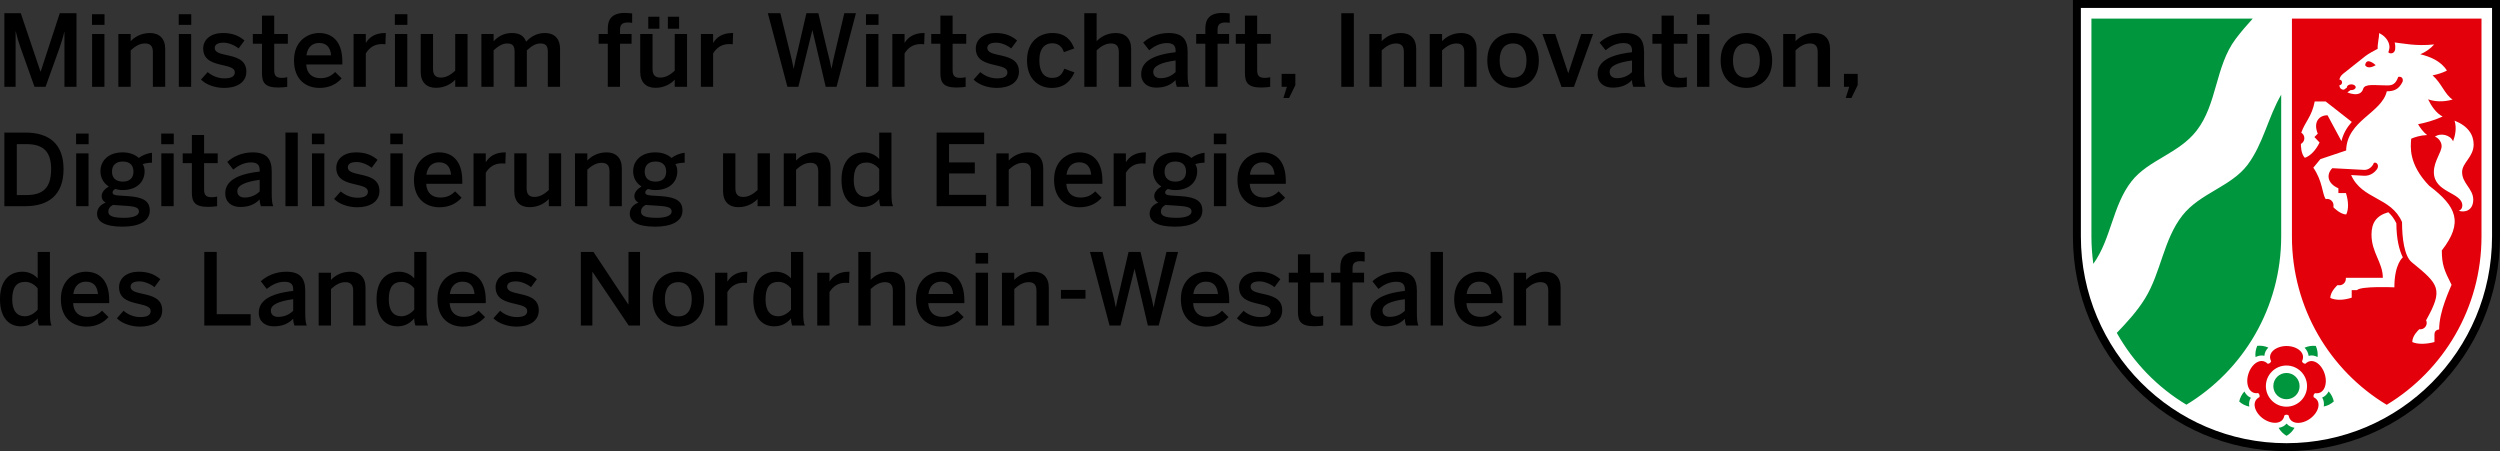 <?xml version="1.0" encoding="utf-8"?>
<!-- Generator: Adobe Illustrator 24.0.2, SVG Export Plug-In . SVG Version: 6.00 Build 0)  -->
<svg version="1.1" xmlns="http://www.w3.org/2000/svg" xmlns:xlink="http://www.w3.org/1999/xlink" x="0px" y="0px"
	 viewBox="0 0 2513.6 453.5" style="enable-background:new 0 0 2513.6 453.5;" xml:space="preserve">
<rect x="0" y="0" width="2513.6" height="453.5" fill="#333333" stroke="none"/>
<style type="text/css">
	.st0{fill-rule:evenodd;clip-rule:evenodd;fill:#FFFFFF;}
	.st1{fill-rule:evenodd;clip-rule:evenodd;}
	.st2{fill:#00963E;}
	.st3{fill-rule:evenodd;clip-rule:evenodd;fill:#E3000B;}
</style>
<g id="Hilfslinien">
</g>
<g id="NRW_x5F_W_x5F_CMYK">
	<path id="Weiß" class="st0" d="M2299,451.4c-117.3,0-212.5-95.7-212.5-213.7V2.1h425.1l0,235.6
		C2511.5,355.7,2416.3,451.4,2299,451.4z"/>
	<path id="Schwarz" class="st1" d="M2505.6,237.8c0,114.8-92.6,207.8-206.7,207.8s-206.7-93-206.7-207.8V8h413.4L2505.6,237.8z
		 M2513.6,0l0,237.8c0,119.2-96.1,215.8-214.7,215.8c-118.5,0-214.7-96.6-214.7-215.8V0H2513.6z"/>
	<path id="Grün" class="st2" d="M2293.6,95.2v142.5c0,71.9-38.3,134.7-95.3,169.2c-29.1-17.5-53.3-42.4-70-72.2
		c10.4-10.8,20.5-21.8,28.4-34.6c16.1-26.1,18.5-59.2,37.6-83.5c17.7-22.5,48.8-28.8,65.5-50.9
		C2275.6,144.6,2280.4,117.9,2293.6,95.2z M2102.9,18.7h162.1c-6,6.6-11.9,13.4-17.3,20.6c-20.4,27.3-18.4,65.3-39.1,92
		c-18,23.3-48.6,29.4-65.5,51c-19.1,24.4-20.4,58-38.4,83c-1.2-9-1.9-18.2-1.9-27.5V18.7z M2298.9,401.4c-7.3,0-13.2-5.9-13.2-13.2
		c0-7.3,5.9-13.2,13.2-13.2c7.3,0,13.2,5.9,13.2,13.2C2312.2,395.5,2306.3,401.4,2298.9,401.4z M2341.3,393.5
		c2.6,2.8,4.4,6.4,5.2,10.1c-2.8,2.6-6.3,4.4-10.1,5.1c0.5-3.1,0.1-6.2-1.6-9C2337.7,398.6,2339.9,396.3,2341.3,393.5z
		 M2317.1,349.6c3.5-1.6,7.4-2.2,11.3-1.8c1.6,3.5,2.2,7.4,1.8,11.2c-2.8-1.5-5.9-2.1-9-1.2C2320.8,354.6,2319.3,351.8,2317.1,349.6
		z M2267.8,359c-0.5-3.8,0.2-7.7,1.7-11.3c3.8-0.4,7.7,0.2,11.2,1.8c-2.3,2.2-3.8,5-4,8.2C2273.7,357,2270.6,357.6,2267.8,359z
		 M2261.5,408.8c-3.8-0.8-7.3-2.5-10.1-5.1c0.8-3.8,2.6-7.3,5.2-10.1c1.4,2.8,3.5,5.1,6.5,6.3C2261.4,402.6,2261,405.7,2261.5,408.8
		z M2307,430.1c-1.9,3.4-4.7,6.2-8,8.1c-3.3-1.9-6.1-4.7-8-8c3.1-0.5,6-1.8,8-4.3C2301.1,428.3,2303.9,429.6,2307,430.1z"/>
	<path id="Rot" class="st3" d="M2319.6,388.2c0,11.4-9.3,20.7-20.7,20.7s-20.7-9.3-20.7-20.7c0-11.4,9.3-20.7,20.7-20.7
		S2319.6,376.8,2319.6,388.2z M2275.3,420.8c-8.7-6.3-11.9-17.3-3.6-21.5c0.6-1.5,0-3.2-1.3-4.1c-9.2,1.5-13.1-9.3-9.7-19.5
		c3.3-10.2,12.7-16.7,19.3-10c1.6,0.1,3-1,3.5-2.5c-4.3-8.3,4.8-15.3,15.5-15.3c10.7,0,19.8,7,15.5,15.3c0.4,1.5,1.9,2.6,3.5,2.5
		c6.6-6.6,16-0.2,19.3,10.1c3.3,10.2-0.5,21-9.7,19.5c-1.3,0.9-1.9,2.6-1.3,4.1c8.4,4.2,5.1,15.2-3.6,21.5c-8.7,6.3-20.1,6-21.6-3.2
		c-1.2-1-3-1-4.3,0C2295.4,426.8,2284,427.1,2275.3,420.8z M2358.6,279.3h37.2c0-15.3-11.4-25.4-11.4-43.3
		c0-11.7,4.6-19.1,16.9-22.6c3.1,2.8,5.8,6.3,8.1,11.1c0.1,15.7,2.7,26.5,6.5,34.3c0,0-8.5,6.4-8.5,30.1c0,0-33.6-1.5-37.6,2.8h-5.3
		v7.6c-8.3,2.7-16,2.8-21.5,0.3c0-6.7,7.2-12.9,7.2-12.9c0.7,0,1.4,0.1,2,0.1c3.5,0,6.4-2.9,6.4-6.4
		C2358.7,280.1,2358.6,279.7,2358.6,279.3z M2317.4,158.7c-4-4-4-12.5-4-14c0.6-0.3,1.1-0.7,1.6-1.2c2.5-2.5,2.5-6.6,0-9.1
		c-0.4-0.4-0.8-0.7-1.2-1c3.6-10.7,10.7-16.2,13.5-31.4h11l26.3,20.6c-4.7,5.3-8.6,11.5-10.4,19.3l-14-26c-9,0-14.5,7.4-9.8,18.5
		l-3.4,3.4l5.2,5.5C2328.3,151.2,2323.1,156.6,2317.4,158.7z M2425.4,343.9c0-6.6,6.5-12.3,7.1-12.9c0.3,0.1,0.7,0.1,1,0.1
		c3.5,0,6.4-2.9,6.4-6.4c0-1-0.2-1.9-0.6-2.7c17.6-31.4,13-36-14.4-58.3c-7.5-6.1-9.8-24-9.8-40.4c-10.9-25.4-40.2-22.4-51.2-47.3
		l12.8,0.7c6.6,0.4,11.2-3.6,13.4-6.9c2-3.1,0-7.2-3.3-6.1c-1.5,4.1-5.5,7.4-10,7.1l-31.8-1.7c-6.3,6.3-5,15.4,6.1,20.2v4.8h7.6
		c2.7,8.6,2.8,16.3,0.3,21.5c-6.1,0-12.9-7.2-12.9-7.2c0-0.8,0.1-1.4,0.1-2c0-3.5-2.9-6.4-6.4-6.4c-0.5,0-1,0.1-1.5,0.2
		c-3.6-5.7-3-18-12.4-31.6l7.1-8.6l25.9-8.7c0.7-30.3,35.6-37.3,40.9-59.5c7.5,0,12.1-2.2,15.7-9.3c0.9-1.8,0.5-6.1-4.2-5.2
		c-2.6,7.3-6,8.6-10.9,8.6c-12.6,0-22.7-2.1-24.4,3.5c-2.8,9.4-15.9,3.5-15.9,3.5l3.2-2.3c0.3,0,0.5,0,0.8,0c2.4,0,4.4-1.3,4.4-2.9
		c0-1.6-2-2.9-4.4-2.9c-2.4,0-4.4,1.3-4.4,2.9c0,0.1,0,0.2,0,0.3l-3,2.2c-3.9,0-4.5-3-4.6-4.5c1.5,0,2.7-1.3,2.7-2.8
		c0-1.6-1.1-2.8-2.6-2.8c0.1-1.2,0.7-3.5,3.5-5.8l22.3-17.7c3.2-2.6,9.7-6,12.6-7.5c-0.3-4.9,1.5-11.3,1.5-15.8c0,0,6.6,2.8,9.3,9.2
		c2,4.7,0.7,7.7-0.1,10c1.2,1.9,6.3,1.9,6.9-3c0.2-1.9,0.2-4.2-0.5-6.8c8.7,0.9,20.9,3.9,39.7,2c-3.8,4.4-8.7,7.6-13.9,9.9
		c9.4,2.2,20.9,6.8,26.7,16.4c-4.5,2.3-9.5,3.8-14.4,4.8c9,7.8,12.5,19.6,20.2,24.3c-10,2.8-18.2,2-24.7-0.2
		c3.1,6.4,8,13.9,14.6,17.3c-9,4.1-17.9,6.4-24.7,7.7c2.1,3.6,5.3,8,9.1,10.9c-7,0.3-12.7,2.2-16,3.7c-0.6,8.2-2.9,25.3,18,47.2
		c27.7,21,34.7,36.9,12.8,65.1c0,14.3,2.4,20,9.8,34.6c-0.6,1.4-3.7,8.3-6.7,16.7c-3.3,9.2-5.8,19.3-5.8,28.2c0,0-4.7,0-4.7,5v7.6
		C2439.3,346.2,2430.5,346.3,2425.4,343.9z M2378,65.5c3,5,10.6,0,10.6,0S2379.4,56.7,2378,65.5z M2487.1,145.2
		c0,12.8-11.6,18.3-11.6,27.9c0,11.3,11.2,16.7,11.2,27.6c0,11.3-8.9,13.2-14.6,11.2c0,0,3.6-0.9,3.6-5.3
		c0-13.4-28.6-12.6-28.6-33.6c0-11,7.8-19.7,7.8-26.2c0-3.3-2.5-7.9-6.7-9.4c5.9-4.2,15.7-1.6,18.2,4.7c2-5.3,3.9-13.2,1.5-20.8
		C2481.3,126.6,2487.1,135.4,2487.1,145.2L2487.1,145.2z M2304.3,18.7H2495v219.1c0,71.9-38.3,134.7-95.3,169.2
		c-57.1-34.4-95.3-97.3-95.3-169.2V18.7z"/>
</g>
<g id="Ebene_4">
	<g>
		<path d="M4.4,13.3h16.5L40.7,72h0.2l19.2-58.7h16.8v74H64.8V32.1h-0.2c-1.1,5.1-2.7,9.9-4.4,15.1L45.8,87.3H34.7L20.4,47.2
			c-1.8-5.3-2.9-8.5-4.5-15.6h-0.2v55.7H4.4V13.3z"/>
		<path d="M92.5,14.3h12.6V25H92.5V14.3z M92.6,34.2H105v53.1H92.6V34.2z"/>
		<path d="M119,34.2h12.4v7.2c3.4-3.6,9.8-8.2,19.4-8.2c9.3,0,15.3,5.5,15.3,16v38.1h-12.4v-35c0-5.9-2.5-8.6-7.9-8.6
			s-9.9,2.8-14.4,6.9v36.7H119V34.2z"/>
		<path d="M179.7,14.3h12.6V25h-12.6V14.3z M179.8,34.2h12.4v53.1h-12.4V34.2z"/>
		<path d="M202.1,80l6.7-7.5c4,3.4,9.9,6.3,16.7,6.3c6.6,0,10.6-1.7,10.6-6.1c0-4.3-5.4-5.6-11.8-7.1c-9.1-2.1-20-4.5-20-16.8
			c0-9.3,8-15.6,19.7-15.6c10.1,0,16.3,2.9,21.8,7.5l-5.9,8c-3.9-3.2-10.2-5.8-15-5.8c-6.8,0-9,2.4-9,5.4c0,4.3,5.3,5.6,11.6,7
			c9.1,2,20.2,4.3,20.2,16.7c0,11.2-10.1,16.4-22.2,16.4C215.7,88.4,206.9,84.9,202.1,80z"/>
		<path d="M263.4,73.4V44h-9.2v-9.8h9.2V15.7h12.3v18.5h13.7V44h-13.7v26.3c0,5.7,1.7,8,7.8,8c1.8,0,4.1-0.3,5.3-0.7v9.7
			c-1.3,0.3-5.9,0.7-9,0.7C266.3,88,263.4,83,263.4,73.4z"/>
		<path d="M295.6,60.8c0-20.2,14.3-27.6,25.3-27.6c11.9,0,23.3,7.1,23.3,28.7v2.9h-36.3c0.5,9.6,6.4,13.8,14.2,13.8
			c6.9,0,10.9-2.3,14.9-6.2l6.5,6.4c-5.5,6.1-12.8,9.6-22.3,9.6C307.9,88.4,295.6,80.3,295.6,60.8z M332.9,55.6
			c-0.7-8.1-4.7-12.4-12.1-12.4c-6,0-11.5,3.4-12.7,12.4H332.9z"/>
		<path d="M355.5,34.2h12.3v8.7h0.2c3.3-5.3,9-9.7,19.1-9.7h0.8l-0.4,11.3c-0.6-0.1-2.6-0.2-3.3-0.2c-7.9,0-12.9,3.7-16.4,9.4v33.6
			h-12.3V34.2z"/>
		<path d="M397,14.3h12.6V25H397V14.3z M397.1,34.2h12.4v53.1h-12.4V34.2z"/>
		<path d="M423,72.3V34.2h12.4v35.2c0,5.9,2.5,8.6,7.9,8.6s9.9-2.8,14.4-6.9V34.2h12.4v53.1h-12.4v-7.2c-3.4,3.6-9.8,8.2-19.4,8.2
			C429,88.3,423,82.8,423,72.3z"/>
		<path d="M484,34.2h12.3v7.3c4.1-4.5,10.1-8.3,18.2-8.3c8.9,0,12.4,3.5,14.5,8.7c4.2-4.6,10.5-8.7,18.6-8.7
			c10.8,0,15.5,6.5,15.5,16v38.1h-12.3v-35c0-5.9-1.7-8.6-7.5-8.6c-5,0-9,2.8-13.6,6.9v36.7h-12.3v-35c0-5.9-1.7-8.6-7.5-8.6
			c-4.9,0-9,2.8-13.6,6.9v36.7H484V34.2z"/>
		<path d="M611.1,44h-9.2v-9.8h9.2v-5.4c0-8.9,3.7-15.8,17.2-15.8c2.3,0,6.4,0.4,7.3,0.5V23c-0.8-0.2-2.8-0.4-4.2-0.4
			c-4.4,0-8,1.2-8,6.9v4.7H635V44h-11.6v43.3h-12.3V44z"/>
		<path d="M643.7,72.3V34.2h12.4v35.2c0,5.9,2.5,8.6,7.9,8.6s9.9-2.8,14.4-6.9V34.2h12.4v53.1h-12.4v-7.2c-3.4,3.6-9.8,8.2-19.4,8.2
			C649.7,88.3,643.7,82.8,643.7,72.3z M651.8,16.8H663v12.1h-11.2V16.8z M671.5,16.8h11.3v12.1h-11.3V16.8z"/>
		<path d="M704.7,34.2H717v8.7h0.2c3.3-5.3,9-9.7,19.1-9.7h0.8l-0.4,11.3c-0.6-0.1-2.6-0.2-3.3-0.2c-7.9,0-12.9,3.7-16.4,9.4v33.6
			h-12.3V34.2z"/>
		<path d="M772,13.3h12.6l9.4,38.3c1.5,5.9,2.9,11.4,3.9,17.2h0.2c1-5.7,2.3-11.2,3.8-17.1l8.9-38.4h12l9.2,38.6
			c1.6,6.3,2.8,10.7,3.9,16.9h0.2c1.1-6.4,2.2-10.3,3.6-16.6l9.2-38.9h11.7l-19.5,74h-10.9l-13.3-56.7h-0.2l-14,56.7h-11L772,13.3z"
			/>
		<path d="M870.7,14.3h12.6V25h-12.6V14.3z M870.8,34.2h12.4v53.1h-12.4V34.2z"/>
		<path d="M897.2,34.2h12.3v8.7h0.2c3.3-5.3,9-9.7,19.1-9.7h0.8l-0.4,11.3c-0.6-0.1-2.6-0.2-3.3-0.2c-7.9,0-12.9,3.7-16.4,9.4v33.6
			h-12.3V34.2z"/>
		<path d="M945.5,73.4V44h-9.2v-9.8h9.2V15.7h12.3v18.5h13.7V44h-13.7v26.3c0,5.7,1.7,8,7.8,8c1.8,0,4.1-0.3,5.3-0.7v9.7
			c-1.3,0.3-5.9,0.7-9,0.7C948.4,88,945.5,83,945.5,73.4z"/>
		<path d="M978.9,80l6.7-7.5c4,3.4,9.9,6.3,16.7,6.3c6.6,0,10.6-1.7,10.6-6.1c0-4.3-5.4-5.6-11.8-7.1c-9.1-2.1-20-4.5-20-16.8
			c0-9.3,8-15.6,19.7-15.6c10.1,0,16.3,2.9,21.8,7.5l-5.9,8c-3.9-3.2-10.2-5.8-15-5.8c-6.8,0-9,2.4-9,5.4c0,4.3,5.3,5.6,11.6,7
			c9.1,2,20.2,4.3,20.2,16.7c0,11.2-10.1,16.4-22.2,16.4C992.5,88.4,983.7,84.9,978.9,80z"/>
		<path d="M1032.6,60.8c0-20.3,13.7-27.6,25.5-27.6c13.2,0,18.8,7.3,22,15.5l-10.4,3.7c-2.1-6-5.9-8.9-11.8-8.9
			c-7,0-12.9,4.6-12.9,17.3c0,11.3,4.6,17.5,12.7,17.5c5.6,0,9.5-1.7,12.4-9.2l10.2,3.7c-3.8,8.5-10.1,15.6-22.9,15.6
			C1045.1,88.4,1032.6,80.2,1032.6,60.8z"/>
		<path d="M1090.2,13.3h12.4v28.1c3.4-3.6,9.8-8.2,19.4-8.2c9.3,0,15.3,5.5,15.3,16v38.1h-12.4v-35c0-5.9-2.5-8.6-7.9-8.6
			s-9.9,2.8-14.4,6.9v36.7h-12.4V13.3z"/>
		<path d="M1147.4,74.5c0-11.5,9.8-19.2,34.6-22v-1.6c0-5.3-2.8-7.6-8.7-7.6c-7.4,0-13.4,3.6-17.9,7.2l-6-7.7
			c5.7-5.2,14.6-9.6,25.6-9.6c14.2,0,19.1,6.8,19.1,19.2v21.9c0,6.4,0.4,10.3,1.5,13h-12.4c-0.7-2.2-1.2-3.8-1.2-6.8
			c-5.4,5.5-11.7,7.6-19.6,7.6C1153.8,88.1,1147.4,83.3,1147.4,74.5z M1182,72.5V60.8c-14.7,2-22.5,5.6-22.5,11.4
			c0,4.2,2.9,6.4,7.4,6.4C1173.2,78.6,1178.1,76.2,1182,72.5z"/>
		<path d="M1211.9,44h-9.2v-9.8h9.2v-5.4c0-8.9,3.7-15.8,17.2-15.8c2.3,0,6.4,0.4,7.3,0.5V23c-0.8-0.2-2.8-0.4-4.2-0.4
			c-4.4,0-8,1.2-8,6.9v4.7h11.6V44h-11.6v43.3h-12.3V44z"/>
		<path d="M1251.7,73.4V44h-9.2v-9.8h9.2V15.7h12.3v18.5h13.7V44H1264v26.3c0,5.7,1.7,8,7.8,8c1.8,0,4.1-0.3,5.3-0.7v9.7
			c-1.3,0.3-5.9,0.7-9,0.7C1254.6,88,1251.7,83,1251.7,73.4z"/>
		<path d="M1293.9,87.3h-5.3v-13h13.8v11.3l-6.3,12.9h-5.7L1293.9,87.3z"/>
		<path d="M1348.6,13.3h12.6v74h-12.6V13.3z"/>
		<path d="M1376.8,34.2h12.4v7.2c3.4-3.6,9.8-8.2,19.4-8.2c9.3,0,15.3,5.5,15.3,16v38.1h-12.4v-35c0-5.9-2.5-8.6-7.9-8.6
			c-5.4,0-9.9,2.8-14.4,6.9v36.7h-12.4V34.2z"/>
		<path d="M1437.5,34.2h12.4v7.2c3.4-3.6,9.8-8.2,19.4-8.2c9.3,0,15.3,5.5,15.3,16v38.1h-12.4v-35c0-5.9-2.5-8.6-7.9-8.6
			s-9.9,2.8-14.4,6.9v36.7h-12.4V34.2z"/>
		<path d="M1495.4,60.8c0-19.6,12.9-27.6,25.9-27.6c12.9,0,25.9,8,25.9,27.6c0,19.4-13,27.6-25.9,27.6
			C1508.4,88.4,1495.4,80.2,1495.4,60.8z M1534.8,60.8c0-9.9-4.2-17.1-13.5-17.1c-8.9,0-13.5,6.4-13.5,17.1
			c0,10.1,4.1,17.3,13.5,17.3C1530.2,78.1,1534.8,71.7,1534.8,60.8z"/>
		<path d="M1550.8,34.2h12.9l13,39.2h0.2l12.9-39.2h11.9l-19.2,53.2H1570L1550.8,34.2z"/>
		<path d="M1606.3,74.5c0-11.5,9.8-19.2,34.6-22v-1.6c0-5.3-2.8-7.6-8.7-7.6c-7.4,0-13.4,3.6-17.9,7.2l-6-7.7
			c5.7-5.2,14.6-9.6,25.6-9.6c14.2,0,19.1,6.8,19.1,19.2v21.9c0,6.4,0.4,10.3,1.5,13h-12.4c-0.7-2.2-1.2-3.8-1.2-6.8
			c-5.4,5.5-11.7,7.6-19.6,7.6C1612.7,88.1,1606.3,83.3,1606.3,74.5z M1640.9,72.5V60.8c-14.7,2-22.5,5.6-22.5,11.4
			c0,4.2,2.9,6.4,7.4,6.4C1632.1,78.6,1637,76.2,1640.9,72.5z"/>
		<path d="M1670.6,73.4V44h-9.2v-9.8h9.2V15.7h12.3v18.5h13.7V44h-13.7v26.3c0,5.7,1.7,8,7.8,8c1.8,0,4.1-0.3,5.3-0.7v9.7
			c-1.3,0.3-5.9,0.7-9,0.7C1673.5,88,1670.6,83,1670.6,73.4z"/>
		<path d="M1706.2,14.3h12.6V25h-12.6V14.3z M1706.3,34.2h12.4v53.1h-12.4V34.2z"/>
		<path d="M1730,60.8c0-19.6,12.9-27.6,25.9-27.6c12.9,0,25.9,8,25.9,27.6c0,19.4-13,27.6-25.9,27.6C1743,88.4,1730,80.2,1730,60.8z
			 M1769.4,60.8c0-9.9-4.2-17.1-13.5-17.1c-8.9,0-13.5,6.4-13.5,17.1c0,10.1,4.1,17.3,13.5,17.3
			C1764.8,78.1,1769.4,71.7,1769.4,60.8z"/>
		<path d="M1792.9,34.2h12.4v7.2c3.4-3.6,9.8-8.2,19.4-8.2c9.3,0,15.3,5.5,15.3,16v38.1h-12.4v-35c0-5.9-2.5-8.6-7.9-8.6
			s-9.9,2.8-14.4,6.9v36.7h-12.4V34.2z"/>
		<path d="M1859.3,87.3h-5.3v-13h13.8v11.3l-6.3,12.9h-5.7L1859.3,87.3z"/>
		<path d="M4.4,133.3h21.1c23.2,0,38.4,10.8,38.4,36.7c0,26.4-15.5,37.3-38.4,37.3H4.4V133.3z M26.6,196.1
			c16.9,0,24.8-7.4,24.8-26.1c0-17.8-8-25.1-25-25.1h-9.5v51.2H26.6z"/>
		<path d="M76.5,134.3h12.6V145H76.5V134.3z M76.6,154.2H89v53.1H76.6V154.2z"/>
		<path d="M97.6,214.9c0-5.3,3.3-9.1,8.7-11.2c-2.7-1.4-4.1-3.6-4.1-6.5c0-4,3.2-7.3,7.2-9.7c-5.4-3.4-8.4-8.8-8.4-15.3
			c0-10.9,8.4-19,22.3-19c7.3,0,12.7,2.4,16.3,5.6c3.4-2.7,8.8-4.8,13.2-5.2v10c-2.4,0-5.8,0.3-9.3,1.4c1.2,1.9,1.9,4.4,1.9,7.2
			c0,11.1-8.3,18.9-22.1,18.9c-3,0-4.8-0.4-7.4-1.1c-1.6,0.9-2.7,2-2.7,3.4c0,2.1,1.4,2.8,6.1,3.2l9.4,0.6
			c15.7,1,21.9,5.2,21.9,14.5c0,10.9-11,16.2-27.4,16.2C104.9,227.9,97.6,222.6,97.6,214.9z M139.7,212.8c0-3.8-2.7-5.2-13.5-5.9
			l-9.2-0.6c-1.1,0-2.1-0.1-3.2-0.3c-3.5,1.6-4.9,4.1-4.9,6.8c0,4.7,5.4,6.2,16.2,6.2C134.1,219,139.7,216.6,139.7,212.8z
			 M134.2,172.6c0-6.6-3.8-10.2-10.8-10.2c-6.8,0-10.8,3.7-10.8,10.2s4.1,10,10.9,10C130.2,182.6,134.2,179.1,134.2,172.6z"/>
		<path d="M162.1,134.3h12.6V145h-12.6V134.3z M162.2,154.2h12.4v53.1h-12.4V154.2z"/>
		<path d="M192.9,193.4V164h-9.2v-9.8h9.2v-18.5h12.3v18.5h13.7v9.8h-13.7v26.3c0,5.7,1.7,8,7.8,8c1.8,0,4.1-0.3,5.3-0.7v9.7
			c-1.3,0.3-5.9,0.7-9,0.7C195.8,208,192.9,203,192.9,193.4z"/>
		<path d="M226.5,194.5c0-11.5,9.8-19.2,34.6-22v-1.6c0-5.3-2.8-7.6-8.7-7.6c-7.4,0-13.4,3.6-17.9,7.2l-6-7.7
			c5.7-5.2,14.6-9.6,25.6-9.6c14.2,0,19.1,6.8,19.1,19.2v21.9c0,6.4,0.4,10.3,1.5,13h-12.4c-0.7-2.2-1.2-3.8-1.2-6.8
			c-5.4,5.5-11.7,7.6-19.6,7.6C232.9,208.1,226.5,203.3,226.5,194.5z M261.1,192.5v-11.7c-14.7,2-22.5,5.6-22.5,11.4
			c0,4.2,2.9,6.4,7.4,6.4C252.3,198.6,257.2,196.2,261.1,192.5z"/>
		<path d="M287,133.3h12.4v74H287V133.3z"/>
		<path d="M313.6,134.3h12.6V145h-12.6V134.3z M313.7,154.2h12.4v53.1h-12.4V154.2z"/>
		<path d="M335.9,200l6.7-7.5c4,3.4,9.9,6.3,16.7,6.3c6.6,0,10.6-1.7,10.6-6.1c0-4.3-5.4-5.6-11.8-7.1c-9.1-2.1-20-4.5-20-16.8
			c0-9.3,8-15.6,19.7-15.6c10.1,0,16.3,2.9,21.8,7.5l-5.9,8c-3.9-3.2-10.2-5.8-15-5.8c-6.8,0-9,2.4-9,5.4c0,4.3,5.3,5.6,11.6,7
			c9.1,2,20.2,4.3,20.2,16.7c0,11.2-10.1,16.4-22.2,16.4C349.5,208.4,340.7,204.9,335.9,200z"/>
		<path d="M392.4,134.3H405V145h-12.6V134.3z M392.5,154.2h12.4v53.1h-12.4V154.2z"/>
		<path d="M416.2,180.8c0-20.2,14.3-27.6,25.3-27.6c11.9,0,23.3,7.1,23.3,28.7v2.9h-36.3c0.5,9.6,6.4,13.8,14.2,13.8
			c6.9,0,10.9-2.3,14.9-6.2l6.5,6.4c-5.5,6.1-12.8,9.6-22.3,9.6C428.5,208.4,416.2,200.3,416.2,180.8z M453.5,175.6
			c-0.7-8.1-4.7-12.4-12.1-12.4c-6,0-11.5,3.4-12.7,12.4H453.5z"/>
		<path d="M476.1,154.2h12.3v8.7h0.2c3.3-5.3,9-9.7,19.1-9.7h0.8l-0.4,11.3c-0.6-0.1-2.6-0.2-3.3-0.2c-7.9,0-12.9,3.7-16.4,9.4v33.6
			h-12.3V154.2z"/>
		<path d="M517.1,192.3v-38.1h12.4v35.2c0,5.9,2.5,8.6,7.9,8.6s9.9-2.8,14.4-6.9v-36.9h12.4v53.1h-12.4v-7.2
			c-3.4,3.6-9.8,8.2-19.4,8.2C523.1,208.3,517.1,202.8,517.1,192.3z"/>
		<path d="M578.1,154.2h12.4v7.2c3.4-3.6,9.8-8.2,19.4-8.2c9.3,0,15.3,5.5,15.3,16v38.1h-12.4v-35c0-5.9-2.5-8.6-7.9-8.6
			s-9.9,2.8-14.4,6.9v36.7h-12.4V154.2z"/>
		<path d="M633.2,214.9c0-5.3,3.3-9.1,8.7-11.2c-2.7-1.4-4.1-3.6-4.1-6.5c0-4,3.2-7.3,7.2-9.7c-5.4-3.4-8.4-8.8-8.4-15.3
			c0-10.9,8.4-19,22.3-19c7.3,0,12.7,2.4,16.3,5.6c3.4-2.7,8.8-4.8,13.2-5.2v10c-2.4,0-5.8,0.3-9.3,1.4c1.2,1.9,1.9,4.4,1.9,7.2
			c0,11.1-8.3,18.9-22.1,18.9c-3,0-4.8-0.4-7.4-1.1c-1.6,0.9-2.7,2-2.7,3.4c0,2.1,1.4,2.8,6.1,3.2l9.4,0.6
			c15.7,1,21.9,5.2,21.9,14.5c0,10.9-11,16.2-27.4,16.2C640.5,227.9,633.2,222.6,633.2,214.9z M675.3,212.8c0-3.8-2.7-5.2-13.5-5.9
			l-9.2-0.6c-1.1,0-2.1-0.1-3.2-0.3c-3.5,1.6-4.9,4.1-4.9,6.8c0,4.7,5.4,6.2,16.2,6.2C669.7,219,675.3,216.6,675.3,212.8z
			 M669.8,172.6c0-6.6-3.8-10.2-10.8-10.2c-6.8,0-10.8,3.7-10.8,10.2s4.1,10,10.9,10C665.8,182.6,669.8,179.1,669.8,172.6z"/>
		<path d="M727,192.3v-38.1h12.4v35.2c0,5.9,2.5,8.6,7.9,8.6s9.9-2.8,14.4-6.9v-36.9h12.4v53.1h-12.4v-7.2
			c-3.4,3.6-9.8,8.2-19.4,8.2C733,208.3,727,202.8,727,192.3z"/>
		<path d="M788,154.2h12.4v7.2c3.4-3.6,9.8-8.2,19.4-8.2c9.3,0,15.3,5.5,15.3,16v38.1h-12.4v-35c0-5.9-2.5-8.6-7.9-8.6
			s-9.9,2.8-14.4,6.9v36.7H788V154.2z"/>
		<path d="M846.1,180.9c0-18.4,9.1-27.7,22.7-27.7c5.7,0,11.3,2.3,15.2,6.7v-26.6h12.3v61c0,6.4,0.4,10.3,1.6,13h-12.7
			c-0.7-1.5-1.2-4.5-1.2-7.2c-3.9,4.5-9,8-16.9,8C855,208.1,846.1,199.3,846.1,180.9z M884,191.3V170c-3.3-4.3-8.1-6.6-12.5-6.6
			c-9.3,0-13.1,6-13.1,17.8c0,11.2,4.8,16.8,12.7,16.8C876.2,198,881.1,194.8,884,191.3z"/>
		<path d="M941.7,133.3h47.8v11.6h-35.3v18.4h25.9v11.1h-25.9v21.5h37.3v11.4h-49.8V133.3z"/>
		<path d="M1001.8,154.2h12.4v7.2c3.4-3.6,9.8-8.2,19.4-8.2c9.3,0,15.3,5.5,15.3,16v38.1h-12.4v-35c0-5.9-2.5-8.6-7.9-8.6
			s-9.9,2.8-14.4,6.9v36.7h-12.4V154.2z"/>
		<path d="M1059.8,180.8c0-20.2,14.3-27.6,25.3-27.6c11.9,0,23.3,7.1,23.3,28.7v2.9h-36.3c0.5,9.6,6.4,13.8,14.2,13.8
			c6.9,0,10.9-2.3,14.9-6.2l6.5,6.4c-5.5,6.1-12.8,9.6-22.3,9.6C1072.1,208.4,1059.8,200.3,1059.8,180.8z M1097.1,175.6
			c-0.7-8.1-4.7-12.4-12.1-12.4c-6,0-11.5,3.4-12.7,12.4H1097.1z"/>
		<path d="M1119.7,154.2h12.3v8.7h0.2c3.3-5.3,9-9.7,19.1-9.7h0.8l-0.4,11.3c-0.6-0.1-2.6-0.2-3.3-0.2c-7.9,0-12.9,3.7-16.4,9.4
			v33.6h-12.3V154.2z"/>
		<path d="M1155.9,214.9c0-5.3,3.3-9.1,8.7-11.2c-2.7-1.4-4.1-3.6-4.1-6.5c0-4,3.2-7.3,7.2-9.7c-5.4-3.4-8.4-8.8-8.4-15.3
			c0-10.9,8.4-19,22.3-19c7.3,0,12.7,2.4,16.3,5.6c3.4-2.7,8.8-4.8,13.2-5.2v10c-2.4,0-5.8,0.3-9.3,1.4c1.2,1.9,1.9,4.4,1.9,7.2
			c0,11.1-8.3,18.9-22.1,18.9c-3,0-4.8-0.4-7.4-1.1c-1.6,0.9-2.7,2-2.7,3.4c0,2.1,1.4,2.8,6.1,3.2l9.4,0.6
			c15.7,1,21.9,5.2,21.9,14.5c0,10.9-11,16.2-27.4,16.2C1163.2,227.9,1155.9,222.6,1155.9,214.9z M1198,212.8
			c0-3.8-2.7-5.2-13.5-5.9l-9.2-0.6c-1.1,0-2.1-0.1-3.2-0.3c-3.5,1.6-4.9,4.1-4.9,6.8c0,4.7,5.4,6.2,16.2,6.2
			C1192.4,219,1198,216.6,1198,212.8z M1192.5,172.6c0-6.6-3.8-10.2-10.8-10.2c-6.8,0-10.8,3.7-10.8,10.2s4.1,10,10.9,10
			C1188.5,182.6,1192.5,179.1,1192.5,172.6z"/>
		<path d="M1220.4,134.3h12.6V145h-12.6V134.3z M1220.5,154.2h12.4v53.1h-12.4V154.2z"/>
		<path d="M1244.2,180.8c0-20.2,14.3-27.6,25.3-27.6c11.9,0,23.3,7.1,23.3,28.7v2.9h-36.3c0.5,9.6,6.4,13.8,14.2,13.8
			c6.9,0,10.9-2.3,14.9-6.2l6.5,6.4c-5.5,6.1-12.8,9.6-22.3,9.6C1256.5,208.4,1244.2,200.3,1244.2,180.8z M1281.5,175.6
			c-0.7-8.1-4.7-12.4-12.1-12.4c-6,0-11.5,3.4-12.7,12.4H1281.5z"/>
		<path d="M0,300.9c0-18.4,9.1-27.7,22.7-27.7c5.7,0,11.3,2.3,15.2,6.7v-26.6h12.3v61c0,6.4,0.4,10.3,1.6,13H39.1
			c-0.7-1.5-1.2-4.5-1.2-7.2c-3.9,4.5-9,8-16.9,8C8.9,328.1,0,319.3,0,300.9z M37.9,311.3V290c-3.3-4.3-8.1-6.6-12.5-6.6
			c-9.3,0-13.1,6-13.1,17.8c0,11.2,4.8,16.8,12.7,16.8C30.1,318,35,314.8,37.9,311.3z"/>
		<path d="M61.2,300.8c0-20.2,14.3-27.6,25.3-27.6c11.9,0,23.3,7.1,23.3,28.7v2.9H73.5c0.5,9.6,6.4,13.8,14.2,13.8
			c6.9,0,10.9-2.3,14.9-6.2l6.5,6.4c-5.5,6.1-12.8,9.6-22.3,9.6C73.5,328.4,61.2,320.3,61.2,300.8z M98.5,295.6
			c-0.7-8.1-4.7-12.4-12.1-12.4c-6,0-11.5,3.4-12.7,12.4H98.5z"/>
		<path d="M117.5,320l6.7-7.5c4,3.4,9.9,6.3,16.7,6.3c6.6,0,10.6-1.7,10.6-6.1c0-4.3-5.4-5.6-11.8-7.1c-9.1-2.1-20-4.5-20-16.8
			c0-9.3,8-15.6,19.7-15.6c10.1,0,16.3,2.9,21.8,7.5l-5.9,8c-3.9-3.2-10.2-5.8-15-5.8c-6.8,0-9,2.4-9,5.4c0,4.3,5.3,5.6,11.6,7
			c9.1,2,20.2,4.3,20.2,16.7c0,11.2-10.1,16.4-22.2,16.4C131.1,328.4,122.3,324.9,117.5,320z"/>
		<path d="M205.4,253.3h12.5v62.6H252v11.4h-46.6V253.3z"/>
		<path d="M260.2,314.5c0-11.5,9.8-19.2,34.6-22v-1.6c0-5.3-2.8-7.6-8.7-7.6c-7.4,0-13.4,3.6-17.9,7.2l-6-7.7
			c5.7-5.2,14.6-9.6,25.6-9.6c14.2,0,19.1,6.8,19.1,19.2v21.9c0,6.4,0.4,10.3,1.5,13H296c-0.7-2.2-1.2-3.8-1.2-6.8
			c-5.4,5.5-11.7,7.6-19.6,7.6C266.6,328.1,260.2,323.3,260.2,314.5z M294.8,312.5v-11.7c-14.7,2-22.5,5.6-22.5,11.4
			c0,4.2,2.9,6.4,7.4,6.4C286,318.6,290.9,316.2,294.8,312.5z"/>
		<path d="M320.4,274.2h12.4v7.2c3.4-3.6,9.8-8.2,19.4-8.2c9.3,0,15.3,5.5,15.3,16v38.1h-12.4v-35c0-5.9-2.5-8.6-7.9-8.6
			s-9.9,2.8-14.4,6.9v36.7h-12.4V274.2z"/>
		<path d="M378.6,300.9c0-18.4,9.1-27.7,22.7-27.7c5.7,0,11.3,2.3,15.2,6.7v-26.6h12.3v61c0,6.4,0.4,10.3,1.6,13h-12.7
			c-0.7-1.5-1.2-4.5-1.2-7.2c-3.9,4.5-9,8-16.9,8C387.5,328.1,378.6,319.3,378.6,300.9z M416.5,311.3V290c-3.3-4.3-8.1-6.6-12.5-6.6
			c-9.3,0-13.1,6-13.1,17.8c0,11.2,4.8,16.8,12.7,16.8C408.7,318,413.6,314.8,416.5,311.3z"/>
		<path d="M439.8,300.8c0-20.2,14.3-27.6,25.3-27.6c11.9,0,23.3,7.1,23.3,28.7v2.9h-36.3c0.5,9.6,6.4,13.8,14.2,13.8
			c6.9,0,10.9-2.3,14.9-6.2l6.5,6.4c-5.5,6.1-12.8,9.6-22.3,9.6C452.1,328.4,439.8,320.3,439.8,300.8z M477.1,295.6
			c-0.7-8.1-4.7-12.4-12.1-12.4c-6,0-11.5,3.4-12.7,12.4H477.1z"/>
		<path d="M496.1,320l6.7-7.5c4,3.4,9.9,6.3,16.7,6.3c6.6,0,10.6-1.7,10.6-6.1c0-4.3-5.4-5.6-11.8-7.1c-9.1-2.1-20-4.5-20-16.8
			c0-9.3,8-15.6,19.7-15.6c10.1,0,16.3,2.9,21.8,7.5l-5.9,8c-3.9-3.2-10.2-5.8-15-5.8c-6.8,0-9,2.4-9,5.4c0,4.3,5.3,5.6,11.6,7
			c9.1,2,20.2,4.3,20.2,16.7c0,11.2-10.1,16.4-22.2,16.4C509.7,328.4,500.9,324.9,496.1,320z"/>
		<path d="M584,253.3h12.7l35,52.8h0.2v-52.8h11.6v74h-11.4l-36.3-53.9h-0.2v53.9H584V253.3z"/>
		<path d="M656.1,300.8c0-19.6,12.9-27.6,25.9-27.6c12.9,0,25.9,8,25.9,27.6c0,19.4-13,27.6-25.9,27.6S656.1,320.2,656.1,300.8z
			 M695.5,300.8c0-9.9-4.2-17.1-13.5-17.1c-8.9,0-13.5,6.4-13.5,17.1c0,10.1,4.1,17.3,13.5,17.3
			C690.9,318.1,695.5,311.7,695.5,300.8z"/>
		<path d="M719,274.2h12.3v8.7h0.2c3.3-5.3,9-9.7,19.1-9.7h0.8l-0.4,11.3c-0.6-0.1-2.6-0.2-3.3-0.2c-7.9,0-12.9,3.7-16.4,9.4v33.6
			H719V274.2z"/>
		<path d="M757.4,300.9c0-18.4,9.1-27.7,22.7-27.7c5.7,0,11.3,2.3,15.2,6.7v-26.6h12.3v61c0,6.4,0.4,10.3,1.6,13h-12.7
			c-0.7-1.5-1.2-4.5-1.2-7.2c-3.9,4.5-9,8-16.9,8C766.3,328.1,757.4,319.3,757.4,300.9z M795.3,311.3V290c-3.3-4.3-8.1-6.6-12.5-6.6
			c-9.3,0-13.1,6-13.1,17.8c0,11.2,4.8,16.8,12.7,16.8C787.5,318,792.4,314.8,795.3,311.3z"/>
		<path d="M821.7,274.2H834v8.7h0.2c3.3-5.3,9-9.7,19.1-9.7h0.8l-0.4,11.3c-0.6-0.1-2.6-0.2-3.3-0.2c-7.9,0-12.9,3.7-16.4,9.4v33.6
			h-12.3V274.2z"/>
		<path d="M863,253.3h12.4v28.1c3.4-3.6,9.8-8.2,19.4-8.2c9.3,0,15.3,5.5,15.3,16v38.1h-12.4v-35c0-5.9-2.5-8.6-7.9-8.6
			s-9.9,2.8-14.4,6.9v36.7H863V253.3z"/>
		<path d="M921,300.8c0-20.2,14.3-27.6,25.3-27.6c11.9,0,23.3,7.1,23.3,28.7v2.9h-36.3c0.5,9.6,6.4,13.8,14.2,13.8
			c6.9,0,10.9-2.3,14.9-6.2l6.5,6.4c-5.5,6.1-12.8,9.6-22.3,9.6C933.3,328.4,921,320.3,921,300.8z M958.3,295.6
			c-0.7-8.1-4.7-12.4-12.1-12.4c-6,0-11.5,3.4-12.7,12.4H958.3z"/>
		<path d="M980.9,254.3h12.6V265h-12.6V254.3z M981,274.2h12.4v53.1H981V274.2z"/>
		<path d="M1007.4,274.2h12.4v7.2c3.4-3.6,9.8-8.2,19.4-8.2c9.3,0,15.3,5.5,15.3,16v38.1h-12.4v-35c0-5.9-2.5-8.6-7.9-8.6
			s-9.9,2.8-14.4,6.9v36.7h-12.4V274.2z"/>
		<path d="M1066.7,291.5h24.7v8.8h-24.7V291.5z"/>
		<path d="M1095.9,253.3h12.6l9.4,38.3c1.5,5.9,2.9,11.4,3.9,17.2h0.2c1-5.7,2.3-11.2,3.8-17.1l8.9-38.4h12l9.2,38.6
			c1.6,6.3,2.8,10.7,3.9,16.9h0.2c1.1-6.4,2.2-10.3,3.6-16.6l9.2-38.9h11.7l-19.5,74h-10.9l-13.3-56.7h-0.2l-14,56.7h-11
			L1095.9,253.3z"/>
		<path d="M1187.3,300.8c0-20.2,14.3-27.6,25.3-27.6c11.9,0,23.3,7.1,23.3,28.7v2.9h-36.3c0.5,9.6,6.4,13.8,14.2,13.8
			c6.9,0,10.9-2.3,14.9-6.2l6.5,6.4c-5.5,6.1-12.8,9.6-22.3,9.6C1199.6,328.4,1187.3,320.3,1187.3,300.8z M1224.6,295.6
			c-0.7-8.1-4.7-12.4-12.1-12.4c-6,0-11.5,3.4-12.7,12.4H1224.6z"/>
		<path d="M1243.6,320l6.7-7.5c4,3.4,9.9,6.3,16.7,6.3c6.6,0,10.6-1.7,10.6-6.1c0-4.3-5.4-5.6-11.8-7.1c-9.1-2.1-20-4.5-20-16.8
			c0-9.3,8-15.6,19.7-15.6c10.1,0,16.3,2.9,21.8,7.5l-5.9,8c-3.9-3.2-10.2-5.8-15-5.8c-6.8,0-9,2.4-9,5.4c0,4.3,5.3,5.6,11.6,7
			c9.1,2,20.2,4.3,20.2,16.7c0,11.2-10.1,16.4-22.2,16.4C1257.2,328.4,1248.4,324.9,1243.6,320z"/>
		<path d="M1305,313.4V284h-9.2v-9.8h9.2v-18.5h12.3v18.5h13.7v9.8h-13.7v26.3c0,5.7,1.7,8,7.8,8c1.8,0,4.1-0.3,5.3-0.7v9.7
			c-1.3,0.3-5.9,0.7-9,0.7C1307.9,328,1305,323,1305,313.4z"/>
		<path d="M1347.6,284h-9.2v-9.8h9.2v-5.4c0-8.9,3.7-15.8,17.2-15.8c2.3,0,6.4,0.4,7.3,0.5v9.5c-0.8-0.2-2.8-0.4-4.2-0.4
			c-4.4,0-8,1.2-8,6.9v4.7h11.6v9.8h-11.6v43.3h-12.3V284z"/>
		<path d="M1377.9,314.5c0-11.5,9.8-19.2,34.6-22v-1.6c0-5.3-2.8-7.6-8.7-7.6c-7.4,0-13.4,3.6-17.9,7.2l-6-7.7
			c5.7-5.2,14.6-9.6,25.6-9.6c14.2,0,19.1,6.8,19.1,19.2v21.9c0,6.4,0.4,10.3,1.5,13h-12.4c-0.7-2.2-1.2-3.8-1.2-6.8
			c-5.4,5.5-11.7,7.6-19.6,7.6C1384.3,328.1,1377.9,323.3,1377.9,314.5z M1412.5,312.5v-11.7c-14.7,2-22.5,5.6-22.5,11.4
			c0,4.2,2.9,6.4,7.4,6.4C1403.7,318.6,1408.6,316.2,1412.5,312.5z"/>
		<path d="M1438.4,253.3h12.4v74h-12.4V253.3z"/>
		<path d="M1462.1,300.8c0-20.2,14.3-27.6,25.3-27.6c11.9,0,23.3,7.1,23.3,28.7v2.9h-36.3c0.5,9.6,6.4,13.8,14.2,13.8
			c6.9,0,10.9-2.3,14.9-6.2l6.5,6.4c-5.5,6.1-12.8,9.6-22.3,9.6C1474.4,328.4,1462.1,320.3,1462.1,300.8z M1499.4,295.6
			c-0.7-8.1-4.7-12.4-12.1-12.4c-6,0-11.5,3.4-12.7,12.4H1499.4z"/>
		<path d="M1522,274.2h12.4v7.2c3.4-3.6,9.8-8.2,19.4-8.2c9.3,0,15.3,5.5,15.3,16v38.1h-12.4v-35c0-5.9-2.5-8.6-7.9-8.6
			s-9.9,2.8-14.4,6.9v36.7H1522V274.2z"/>
	</g>
</g>
</svg>
